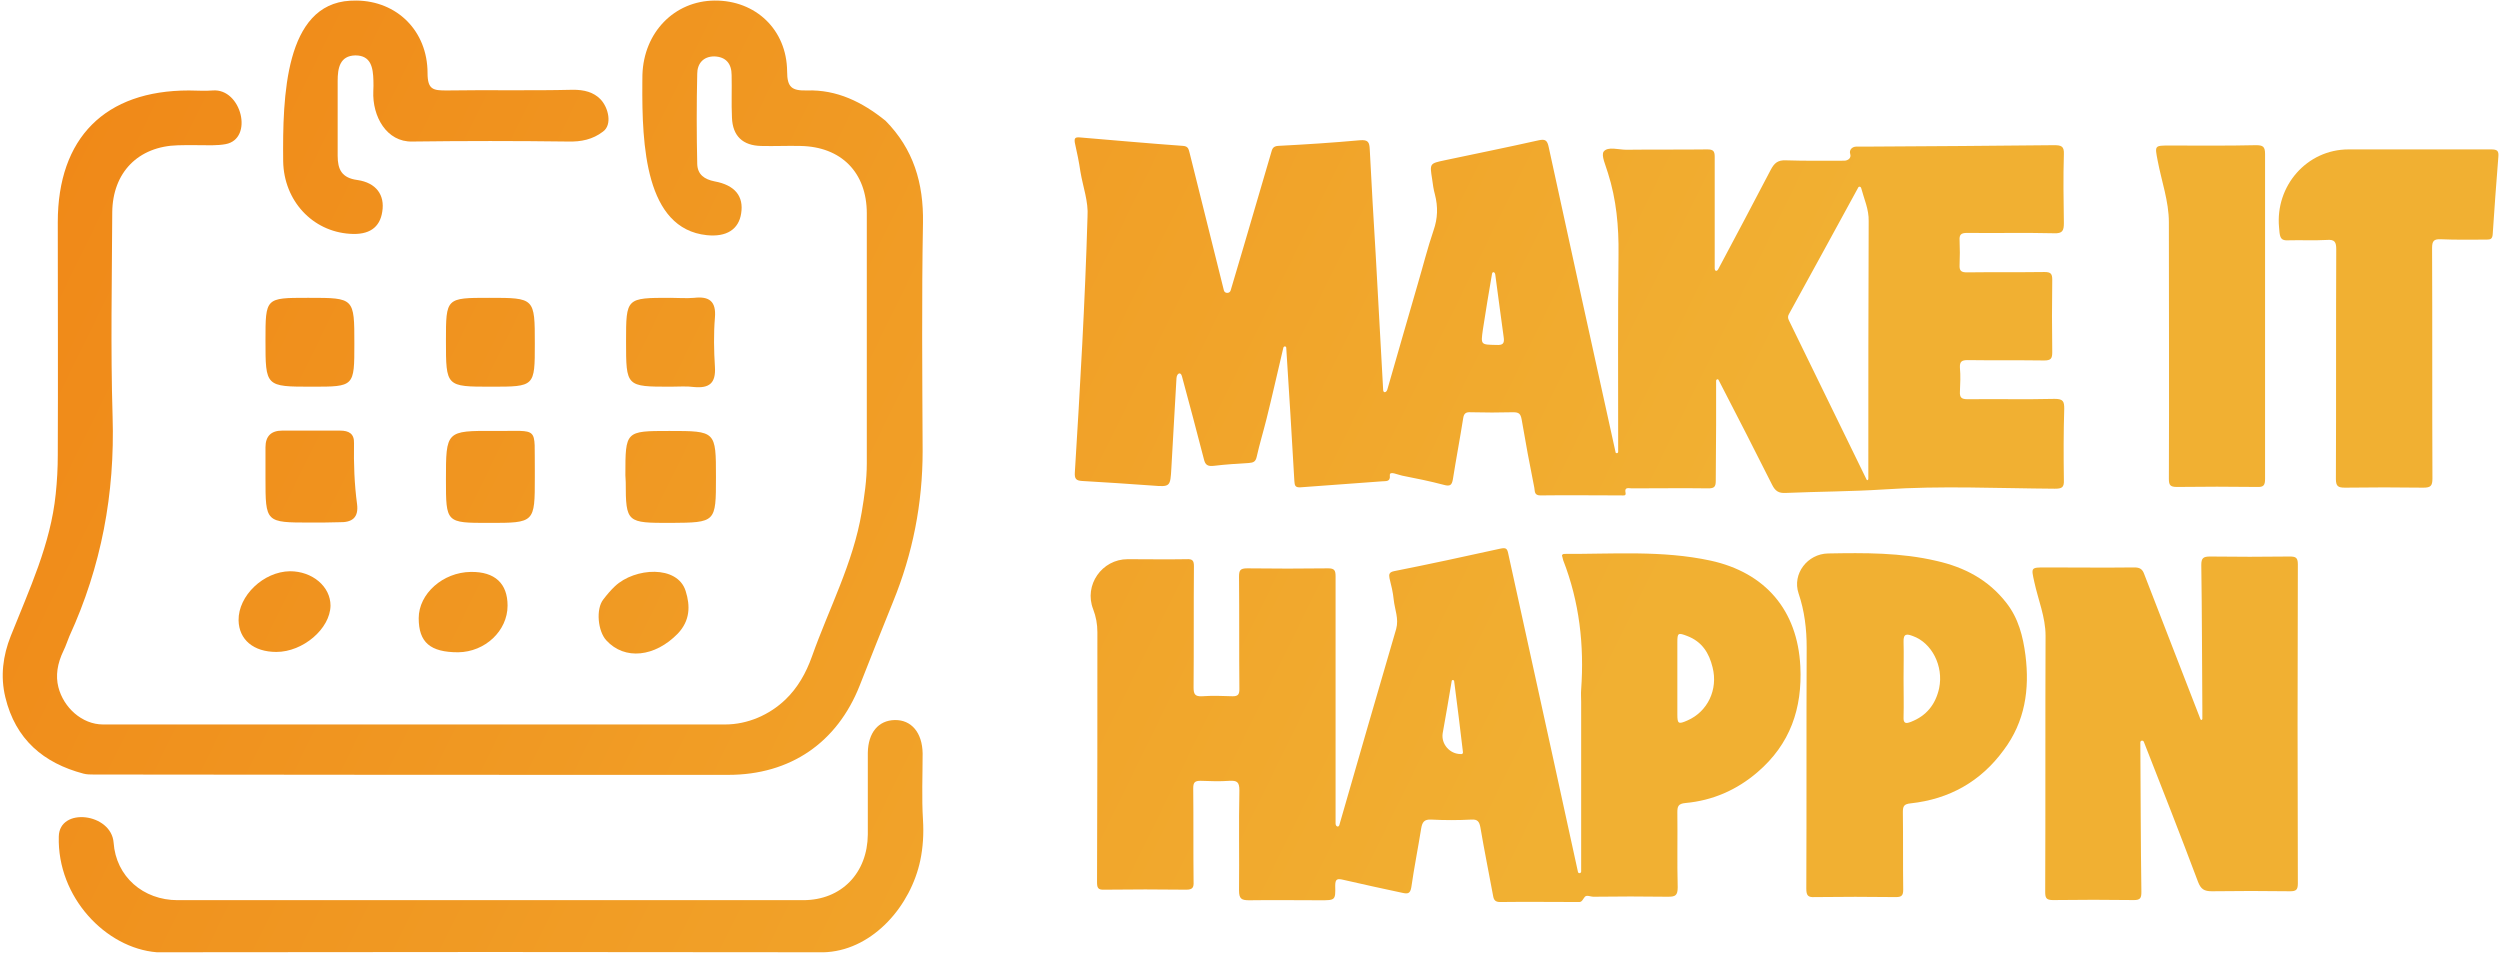 <svg width="151" height="58" viewBox="0 0 151 58" fill="none" xmlns="http://www.w3.org/2000/svg"><path d="M53.486 7.294C55.172 9.001 55.789 11.058 55.748 13.464C55.666 18.05 55.707 22.637 55.727 27.243C55.727 30.41 55.131 33.434 53.938 36.354C53.26 38.041 52.581 39.727 51.923 41.413C50.565 44.848 47.748 46.802 43.984 46.802C31.213 46.802 18.441 46.802 5.649 46.781C5.444 46.781 5.239 46.78 5.04 46.727C2.629 46.09 0.935 44.661 0.322 42.113C0.014 40.838 0.178 39.604 0.651 38.411C1.762 35.614 3.058 32.879 3.366 29.835C3.448 29.053 3.49 28.272 3.49 27.49C3.51 22.801 3.49 18.112 3.49 13.423C3.49 8.323 6.348 5.464 11.408 5.464C11.881 5.464 12.374 5.505 12.847 5.464C14.584 5.322 15.339 8.386 13.627 8.706C13.393 8.75 13.121 8.771 12.806 8.775C12.127 8.775 11.428 8.754 10.749 8.775C8.343 8.837 6.801 10.42 6.78 12.826C6.76 16.94 6.677 21.053 6.801 25.166C6.945 29.814 6.122 34.215 4.189 38.431C4.065 38.719 3.983 39.007 3.839 39.295C3.458 40.081 3.352 40.817 3.525 41.501C3.836 42.735 4.953 43.758 6.225 43.758C9.618 43.758 13.012 43.758 16.384 43.758C25.516 43.758 34.668 43.758 43.799 43.758C45.153 43.758 46.479 43.181 47.453 42.241C48.173 41.547 48.683 40.663 49.044 39.645C50.072 36.745 51.532 34.01 52.046 30.945C52.211 29.958 52.355 28.991 52.355 27.984C52.355 22.945 52.355 17.927 52.355 12.888C52.355 10.42 50.812 8.857 48.344 8.816C47.563 8.796 46.761 8.837 45.979 8.816C44.869 8.796 44.252 8.22 44.211 7.109C44.169 6.245 44.211 5.402 44.19 4.538C44.19 3.839 43.84 3.428 43.141 3.407C42.462 3.407 42.113 3.86 42.113 4.456C42.072 6.266 42.072 8.076 42.113 9.906C42.133 10.544 42.545 10.832 43.162 10.955C44.396 11.181 44.93 11.86 44.766 12.888C44.622 13.855 43.881 14.328 42.689 14.204C38.974 13.815 38.772 8.771 38.797 5.037C38.798 4.864 38.8 4.691 38.802 4.518C38.884 1.947 40.735 0.055 43.162 0.034C45.63 0.014 47.522 1.783 47.542 4.312C47.542 5.279 47.83 5.484 48.735 5.464C50.545 5.402 52.087 6.163 53.486 7.294Z" fill="url(#paint0_linear_1206_2063)" /><path d="M3.551 50.524C3.586 48.734 6.725 49.109 6.862 50.894C7.006 52.951 8.652 54.37 10.729 54.37C23.315 54.37 35.922 54.37 48.509 54.37C50.833 54.37 52.396 52.725 52.416 50.401C52.416 48.755 52.416 47.11 52.416 45.465C52.437 44.252 53.054 43.511 54.041 43.491C55.049 43.47 55.707 44.252 55.727 45.506C55.727 46.843 55.666 48.18 55.748 49.516C55.8 50.371 55.749 51.184 55.587 51.959C55.013 54.702 52.773 57.295 49.978 57.506C49.908 57.511 49.836 57.515 49.763 57.517C36.334 57.496 22.904 57.496 9.474 57.517C6.389 57.27 3.448 54.185 3.551 50.524Z" fill="url(#paint1_linear_1206_2063)" /><path d="M24.899 8.549C23.357 8.587 22.479 7.04 22.548 5.5C22.558 5.288 22.563 5.077 22.554 4.867C22.534 4.086 22.41 3.346 21.464 3.346C20.518 3.366 20.395 4.127 20.395 4.888C20.395 6.389 20.395 7.891 20.395 9.413C20.395 10.235 20.642 10.749 21.588 10.873C22.719 11.037 23.254 11.778 23.089 12.785C22.945 13.752 22.287 14.204 21.135 14.122C18.873 13.978 17.145 12.127 17.104 9.742C17.063 5.804 17.217 0.266 21.149 0.043C21.272 0.036 21.398 0.033 21.526 0.034C23.973 0.055 25.824 1.865 25.824 4.415C25.824 5.423 26.174 5.464 26.976 5.464C29.506 5.423 32.035 5.484 34.565 5.423C35.295 5.41 35.86 5.579 36.26 5.987C36.755 6.494 36.995 7.543 36.416 7.952C35.799 8.425 35.1 8.569 34.318 8.549C31.172 8.508 28.046 8.508 24.899 8.549Z" fill="url(#paint2_linear_1206_2063)" /><path d="M18.75 31.562C16.035 31.562 16.035 31.562 16.035 28.868C16.035 28.251 16.035 27.634 16.035 27.017C16.035 26.338 16.384 26.009 17.043 26.009C18.215 26.009 19.367 26.009 20.539 26.009C21.074 26.009 21.403 26.195 21.382 26.77C21.361 28.004 21.403 29.238 21.567 30.452C21.67 31.274 21.259 31.562 20.498 31.542C19.922 31.562 19.346 31.562 18.75 31.562Z" fill="url(#paint3_linear_1206_2063)" /><path d="M37.773 28.704C37.773 26.03 37.773 26.03 40.426 26.03C43.244 26.03 43.244 26.03 43.244 28.827C43.244 31.562 43.244 31.562 40.509 31.583C37.866 31.583 37.796 31.583 37.794 29.118C37.794 28.98 37.773 28.841 37.773 28.704Z" fill="url(#paint4_linear_1206_2063)" /><path d="M32.303 28.827C32.303 31.583 32.303 31.583 29.526 31.583C26.935 31.583 26.935 31.583 26.935 28.971C26.935 26.03 26.935 26.009 29.876 26.03C32.632 26.05 32.262 25.68 32.303 28.416C32.303 28.539 32.303 28.683 32.303 28.827Z" fill="url(#paint5_linear_1206_2063)" /><path d="M21.403 20.765C21.403 23.356 21.403 23.356 18.852 23.356C16.035 23.356 16.035 23.356 16.035 20.559C16.035 17.989 16.035 17.989 18.564 17.989C18.606 17.989 18.626 17.989 18.667 17.989C21.403 17.989 21.403 17.989 21.403 20.765Z" fill="url(#paint6_linear_1206_2063)" /><path d="M32.303 20.765C32.303 23.356 32.303 23.356 29.67 23.356C26.935 23.356 26.935 23.356 26.935 20.58C26.935 17.989 26.935 17.989 29.547 17.989C32.303 17.989 32.303 17.989 32.303 20.765Z" fill="url(#paint7_linear_1206_2063)" /><path d="M40.509 23.356C37.814 23.356 37.814 23.356 37.814 20.621C37.814 17.989 37.814 17.989 40.488 17.989C40.961 17.989 41.455 18.03 41.928 17.989C42.833 17.886 43.264 18.194 43.182 19.181C43.1 20.169 43.12 21.176 43.182 22.163C43.244 23.151 42.833 23.459 41.928 23.377C41.475 23.315 40.982 23.356 40.509 23.356Z" fill="url(#paint8_linear_1206_2063)" /><path d="M27.675 39.398C25.989 39.398 25.29 38.801 25.29 37.341C25.29 35.861 26.75 34.565 28.436 34.544C29.896 34.524 30.657 35.244 30.657 36.58C30.657 38.102 29.3 39.377 27.675 39.398Z" fill="url(#paint9_linear_1206_2063)" /><path d="M16.693 39.377C15.315 39.377 14.431 38.637 14.41 37.465C14.39 35.984 15.912 34.524 17.516 34.503C18.873 34.503 19.963 35.429 19.963 36.58C19.942 37.979 18.297 39.377 16.693 39.377Z" fill="url(#paint10_linear_1206_2063)" /><path d="M37.142 35.409C38.344 34.278 40.923 34.12 41.413 35.696C41.701 36.601 41.681 37.485 40.941 38.267C39.562 39.686 37.732 39.892 36.622 38.678C36.107 38.123 35.984 36.786 36.437 36.21C36.657 35.922 36.889 35.647 37.142 35.409Z" fill="url(#paint11_linear_1206_2063)" /><path d="M132.969 43.486C132.998 43.481 133.022 43.449 133.022 43.42C133.022 43.244 133.022 43.068 133.022 42.893C133.001 39.977 133.001 37.061 132.958 34.124C132.958 33.699 133.086 33.614 133.49 33.614C135.087 33.635 136.683 33.635 138.279 33.614C138.641 33.614 138.79 33.656 138.79 34.082C138.768 40.509 138.768 46.936 138.79 53.363C138.79 53.746 138.683 53.832 138.321 53.832C136.747 53.81 135.172 53.81 133.597 53.832C133.129 53.832 132.937 53.704 132.767 53.278C131.703 50.448 130.596 47.617 129.489 44.808C129.442 44.691 129.278 44.719 129.277 44.845C129.277 44.883 129.277 44.919 129.277 44.957C129.298 47.937 129.298 50.895 129.34 53.874C129.34 54.236 129.277 54.364 128.894 54.364C127.255 54.342 125.637 54.342 123.999 54.364C123.573 54.364 123.53 54.215 123.53 53.853C123.552 48.703 123.53 43.552 123.552 38.402C123.552 37.274 123.105 36.231 122.871 35.146C122.679 34.273 122.658 34.273 123.552 34.273C125.339 34.273 127.127 34.295 128.915 34.273C129.255 34.273 129.404 34.38 129.511 34.678C130.617 37.551 131.745 40.424 132.852 43.297C132.869 43.349 132.887 43.401 132.916 43.453C132.928 43.476 132.944 43.491 132.969 43.486Z" fill="url(#paint12_linear_1206_2063)" /><path d="M137.655 13.738C137.421 11.229 139.334 9.024 141.854 9.024C144.727 9.024 147.6 9.024 150.452 9.024C150.814 9.024 150.942 9.088 150.899 9.492C150.771 11.046 150.665 12.599 150.559 14.153C150.537 14.43 150.431 14.472 150.197 14.472C149.282 14.472 148.345 14.493 147.43 14.451C147.004 14.43 146.898 14.557 146.898 14.983C146.919 19.622 146.898 24.262 146.919 28.901C146.919 29.348 146.813 29.455 146.366 29.455C144.791 29.433 143.216 29.433 141.641 29.455C141.216 29.455 141.088 29.369 141.088 28.923C141.109 24.304 141.088 19.686 141.109 15.068C141.109 14.621 141.024 14.451 140.535 14.493C139.769 14.536 138.981 14.493 138.194 14.515C137.811 14.536 137.726 14.387 137.683 14.046C137.674 13.944 137.664 13.841 137.655 13.738Z" fill="url(#paint13_linear_1206_2063)" /><path d="M136.81 19.112C136.81 22.389 136.81 25.666 136.81 28.923C136.81 29.306 136.725 29.433 136.321 29.412C134.703 29.391 133.107 29.391 131.49 29.412C131.086 29.412 131 29.306 131 28.923C131.022 23.751 131 18.58 131 13.429C131 12.152 130.554 10.939 130.319 9.684C130.149 8.79 130.128 8.79 131.043 8.79C132.788 8.79 134.512 8.811 136.257 8.769C136.683 8.769 136.81 8.854 136.81 9.301C136.81 12.599 136.81 15.855 136.81 19.112Z" fill="url(#paint14_linear_1206_2063)" /><path d="M124.68 24.688C124.68 24.241 124.616 24.092 124.105 24.092C122.36 24.134 120.594 24.092 118.848 24.113C118.465 24.113 118.359 24.006 118.38 23.645C118.402 23.176 118.423 22.687 118.38 22.219C118.359 21.836 118.487 21.75 118.848 21.75C120.381 21.772 121.934 21.75 123.467 21.772C123.892 21.772 123.956 21.644 123.956 21.261C123.935 19.814 123.935 18.367 123.956 16.898C123.956 16.537 123.871 16.43 123.488 16.43C121.934 16.451 120.381 16.43 118.806 16.451C118.465 16.451 118.338 16.366 118.359 16.004C118.38 15.515 118.38 15.004 118.359 14.515C118.338 14.174 118.444 14.068 118.806 14.068C120.551 14.089 122.317 14.046 124.063 14.089C124.573 14.11 124.658 13.94 124.658 13.472C124.637 12.088 124.616 10.705 124.658 9.322C124.68 8.832 124.509 8.769 124.063 8.769C120.359 8.811 116.656 8.832 112.953 8.854C112.679 8.854 112.404 8.854 112.129 8.854C111.87 8.854 111.672 9.057 111.754 9.304C111.83 9.535 111.63 9.705 111.386 9.706C110.206 9.709 109.028 9.722 107.867 9.684C107.377 9.662 107.165 9.854 106.952 10.258C105.909 12.259 104.845 14.259 103.781 16.26C103.691 16.418 103.568 16.383 103.568 16.202C103.568 13.963 103.568 11.707 103.568 9.471C103.568 9.13 103.483 9.024 103.121 9.024C101.482 9.045 99.865 9.024 98.226 9.045C97.758 9.045 97.12 8.832 96.864 9.152C96.694 9.386 96.992 10.003 97.12 10.45C97.63 12.046 97.779 13.685 97.758 15.366C97.716 19.197 97.737 23.006 97.737 26.837C97.737 26.982 97.737 27.127 97.737 27.3C97.737 27.365 97.645 27.396 97.595 27.355C97.585 27.346 97.586 27.34 97.583 27.327C96.223 21.183 94.883 15.04 93.544 8.896C93.459 8.492 93.353 8.385 92.948 8.471C91.054 8.896 89.16 9.279 87.245 9.684C86.351 9.875 86.351 9.875 86.5 10.812C86.542 11.131 86.585 11.45 86.67 11.748C86.862 12.493 86.84 13.195 86.585 13.919C86.223 14.983 85.947 16.09 85.627 17.175C85.011 19.284 84.412 21.392 83.798 23.519C83.738 23.727 83.542 23.755 83.542 23.538C83.393 20.835 83.244 18.133 83.095 15.43C82.967 13.302 82.839 11.152 82.733 9.024C82.712 8.598 82.648 8.428 82.137 8.471C80.498 8.62 78.86 8.726 77.2 8.811C76.88 8.832 76.838 9.003 76.774 9.237C76.221 11.131 75.667 13.004 75.114 14.898C74.86 15.761 74.606 16.611 74.331 17.544C74.272 17.744 73.968 17.74 73.922 17.537C73.241 14.77 72.539 12.025 71.858 9.258C71.794 9.045 71.794 8.832 71.454 8.811C69.368 8.662 67.282 8.471 65.218 8.3C64.941 8.279 64.877 8.343 64.92 8.62C65.048 9.194 65.175 9.79 65.26 10.386C65.409 11.28 65.75 12.174 65.686 13.089C65.537 18.239 65.239 23.389 64.92 28.54C64.899 28.901 64.984 29.029 65.346 29.05C66.75 29.135 68.176 29.221 69.581 29.327C70.687 29.412 70.687 29.412 70.751 28.263C70.847 26.465 70.96 24.667 71.059 22.854C71.076 22.542 71.314 22.427 71.39 22.73C71.837 24.39 72.284 26.049 72.709 27.709C72.794 28.093 72.943 28.178 73.326 28.135C74.029 28.05 74.731 28.007 75.433 27.965C75.71 27.944 75.838 27.88 75.901 27.603C76.072 26.837 76.306 26.071 76.497 25.305C76.845 23.913 77.158 22.504 77.515 20.998C77.54 20.896 77.689 20.901 77.689 21.006C77.859 23.687 78.03 26.369 78.179 29.05C78.2 29.327 78.221 29.455 78.562 29.433C80.2 29.306 81.839 29.199 83.478 29.072C83.712 29.05 83.989 29.114 83.946 28.71C83.92 28.423 84.407 28.674 84.69 28.729C85.532 28.894 86.383 29.066 87.202 29.284C87.585 29.391 87.692 29.306 87.755 28.944C87.947 27.731 88.181 26.496 88.373 25.283C88.415 24.964 88.543 24.879 88.841 24.9C89.692 24.922 90.543 24.922 91.395 24.9C91.735 24.9 91.842 24.985 91.906 25.326C92.14 26.709 92.395 28.071 92.672 29.455C92.714 29.646 92.65 29.923 93.033 29.923C94.672 29.901 96.29 29.923 97.928 29.923C98.035 29.923 98.226 29.965 98.184 29.774C98.099 29.391 98.375 29.497 98.567 29.497C100.099 29.497 101.653 29.476 103.185 29.497C103.525 29.497 103.632 29.412 103.632 29.05C103.632 27.944 103.653 26.816 103.653 25.709C103.653 24.798 103.653 23.908 103.653 22.998C103.653 22.956 103.688 22.917 103.729 22.907C103.76 22.9 103.788 22.919 103.801 22.948C103.842 23.038 103.894 23.125 103.93 23.198C104.973 25.22 106.015 27.241 107.037 29.284C107.228 29.667 107.441 29.795 107.846 29.774C109.825 29.689 111.825 29.689 113.805 29.561C117.231 29.327 120.679 29.497 124.105 29.518C124.531 29.518 124.68 29.455 124.658 28.986C124.637 27.497 124.637 26.092 124.68 24.688ZM90.373 20.835C89.437 20.814 89.437 20.835 89.564 19.92C89.735 18.792 89.926 17.664 90.118 16.537C90.149 16.38 90.292 16.423 90.314 16.581C90.487 17.847 90.644 19.096 90.82 20.346C90.884 20.75 90.778 20.857 90.373 20.835ZM112.847 28.454C112.847 28.608 112.847 28.762 112.847 28.932C112.847 28.962 112.822 28.991 112.793 29.001C112.774 29.007 112.756 28.996 112.747 28.977C111.177 25.774 109.628 22.57 108.058 19.367C107.973 19.197 107.973 19.09 108.08 18.92C109.461 16.392 110.863 13.863 112.244 11.313C112.249 11.305 112.25 11.301 112.257 11.295C112.309 11.251 112.395 11.286 112.413 11.351C112.59 12.023 112.888 12.647 112.868 13.366C112.847 18.409 112.847 23.432 112.847 28.454Z" fill="url(#paint15_linear_1206_2063)" /><path d="M108.74 40.245C108.569 36.861 106.633 34.584 103.313 33.86C100.387 33.228 97.419 33.471 94.472 33.456C94.413 33.456 94.342 33.503 94.344 33.561C94.345 33.585 94.356 33.596 94.362 33.619C94.38 33.693 94.398 33.766 94.417 33.839C95.396 36.35 95.694 38.968 95.502 41.649C95.481 41.905 95.502 42.139 95.502 42.394C95.502 45.781 95.502 49.148 95.502 52.641C95.502 52.749 95.34 52.777 95.311 52.673C94.8 50.375 94.31 48.055 93.8 45.757C92.906 41.649 91.991 37.542 91.097 33.434C91.033 33.115 90.948 33.073 90.629 33.136C88.5 33.605 86.351 34.073 84.201 34.498C83.903 34.562 83.882 34.69 83.925 34.924C84.031 35.35 84.138 35.775 84.18 36.222C84.244 36.818 84.499 37.371 84.329 37.989C83.18 41.905 82.052 45.821 80.924 49.736C80.918 49.758 80.912 49.782 80.907 49.805C80.864 50.001 80.669 49.937 80.669 49.736C80.669 44.756 80.669 39.776 80.669 34.818C80.669 34.456 80.605 34.328 80.222 34.328C78.583 34.349 76.966 34.349 75.327 34.328C74.901 34.328 74.837 34.456 74.837 34.839C74.859 37.095 74.837 39.372 74.859 41.628C74.859 41.947 74.773 42.054 74.454 42.054C73.837 42.032 73.22 42.011 72.603 42.054C72.177 42.075 72.092 41.926 72.092 41.522C72.113 39.074 72.092 36.627 72.113 34.2C72.113 33.86 72.028 33.754 71.666 33.775C70.475 33.796 69.283 33.775 68.112 33.775C66.553 33.775 65.458 35.344 66.027 36.797C66.197 37.244 66.282 37.691 66.282 38.18C66.282 43.203 66.282 48.247 66.261 53.269C66.261 53.61 66.303 53.759 66.708 53.737C68.346 53.716 70.006 53.716 71.645 53.737C72.028 53.737 72.113 53.61 72.092 53.248C72.071 51.375 72.092 49.502 72.071 47.608C72.071 47.246 72.177 47.161 72.518 47.161C73.092 47.182 73.688 47.204 74.263 47.161C74.71 47.14 74.859 47.225 74.859 47.736C74.816 49.758 74.859 51.779 74.837 53.78C74.837 54.291 74.986 54.376 75.455 54.376C76.88 54.355 78.328 54.376 79.754 54.376C80.647 54.376 80.669 54.376 80.647 53.503C80.647 53.078 80.775 53.056 81.137 53.141C82.329 53.418 83.52 53.673 84.712 53.929C85.01 53.993 85.18 53.993 85.244 53.588C85.415 52.397 85.649 51.226 85.84 50.034C85.904 49.672 86.01 49.481 86.436 49.502C87.245 49.545 88.075 49.545 88.883 49.502C89.245 49.481 89.352 49.63 89.415 49.97C89.65 51.354 89.926 52.716 90.182 54.099C90.224 54.376 90.331 54.482 90.607 54.482C92.203 54.461 93.8 54.482 95.396 54.482C95.556 54.482 95.619 54.289 95.725 54.167C95.835 54.04 96.087 54.163 96.226 54.163C97.737 54.142 99.227 54.142 100.738 54.163C101.184 54.163 101.333 54.099 101.333 53.588C101.291 52.077 101.333 50.588 101.312 49.077C101.312 48.715 101.355 48.544 101.802 48.502C103.44 48.353 104.909 47.715 106.164 46.629C108.122 44.948 108.867 42.798 108.74 40.245ZM88.288 45.544C88.263 45.544 88.238 45.544 88.214 45.544C87.56 45.54 87.036 44.934 87.138 44.288C87.327 43.219 87.516 42.171 87.684 41.123C87.688 41.095 87.712 41.075 87.74 41.073C87.78 41.071 87.825 41.095 87.83 41.134C88.014 42.568 88.198 44.001 88.363 45.435C88.368 45.481 88.335 45.544 88.288 45.544ZM101.908 43.522C101.376 43.756 101.312 43.714 101.312 43.16C101.312 42.415 101.312 41.67 101.312 40.926C101.312 40.223 101.312 39.521 101.312 38.797C101.312 38.223 101.355 38.202 101.908 38.414C102.802 38.755 103.228 39.436 103.44 40.308C103.781 41.649 103.142 42.99 101.908 43.522Z" fill="url(#paint16_linear_1206_2063)" /><path d="M122.339 39.585C122.19 38.436 121.913 37.329 121.168 36.392C120.083 35.009 118.657 34.264 116.976 33.881C114.806 33.37 112.625 33.389 110.416 33.429C109.172 33.451 108.24 34.659 108.633 35.839C108.995 36.903 109.123 37.989 109.123 39.117C109.101 43.969 109.123 48.821 109.101 53.673C109.101 54.099 109.208 54.206 109.612 54.184C111.251 54.163 112.868 54.163 114.507 54.184C114.847 54.184 114.954 54.099 114.954 53.737C114.933 52.184 114.954 50.63 114.933 49.055C114.933 48.694 114.996 48.566 115.401 48.523C117.742 48.268 119.636 47.204 121.019 45.31C122.317 43.586 122.594 41.628 122.339 39.585ZM117.125 41.564C116.912 42.543 116.358 43.245 115.401 43.607C115.124 43.714 114.954 43.714 114.975 43.309C114.996 42.543 114.975 41.756 114.975 40.989C114.975 40.245 114.996 39.5 114.975 38.776C114.954 38.244 115.188 38.287 115.528 38.414C116.678 38.819 117.401 40.223 117.125 41.564Z" fill="url(#paint17_linear_1206_2063)" /><defs><linearGradient id="paint0_linear_1206_2063" x1="-1.958" y1="3.524" x2="93.424" y2="50.352" gradientUnits="userSpaceOnUse"><stop stop-color="#F08616" /><stop offset="1" stop-color="#F1B032" /></linearGradient><linearGradient id="paint1_linear_1206_2063" x1="-1.958" y1="3.524" x2="93.424" y2="50.352" gradientUnits="userSpaceOnUse"><stop stop-color="#F08616" /><stop offset="1" stop-color="#F1B032" /></linearGradient><linearGradient id="paint2_linear_1206_2063" x1="-1.958" y1="3.524" x2="93.424" y2="50.352" gradientUnits="userSpaceOnUse"><stop stop-color="#F08616" /><stop offset="1" stop-color="#F1B032" /></linearGradient><linearGradient id="paint3_linear_1206_2063" x1="-1.958" y1="3.524" x2="93.424" y2="50.352" gradientUnits="userSpaceOnUse"><stop stop-color="#F08616" /><stop offset="1" stop-color="#F1B032" /></linearGradient><linearGradient id="paint4_linear_1206_2063" x1="-1.958" y1="3.524" x2="93.424" y2="50.352" gradientUnits="userSpaceOnUse"><stop stop-color="#F08616" /><stop offset="1" stop-color="#F1B032" /></linearGradient><linearGradient id="paint5_linear_1206_2063" x1="-1.958" y1="3.524" x2="93.424" y2="50.352" gradientUnits="userSpaceOnUse"><stop stop-color="#F08616" /><stop offset="1" stop-color="#F1B032" /></linearGradient><linearGradient id="paint6_linear_1206_2063" x1="-1.958" y1="3.524" x2="93.424" y2="50.352" gradientUnits="userSpaceOnUse"><stop stop-color="#F08616" /><stop offset="1" stop-color="#F1B032" /></linearGradient><linearGradient id="paint7_linear_1206_2063" x1="-1.958" y1="3.524" x2="93.424" y2="50.352" gradientUnits="userSpaceOnUse"><stop stop-color="#F08616" /><stop offset="1" stop-color="#F1B032" /></linearGradient><linearGradient id="paint8_linear_1206_2063" x1="-1.958" y1="3.524" x2="93.424" y2="50.352" gradientUnits="userSpaceOnUse"><stop stop-color="#F08616" /><stop offset="1" stop-color="#F1B032" /></linearGradient><linearGradient id="paint9_linear_1206_2063" x1="-1.958" y1="3.524" x2="93.424" y2="50.352" gradientUnits="userSpaceOnUse"><stop stop-color="#F08616" /><stop offset="1" stop-color="#F1B032" /></linearGradient><linearGradient id="paint10_linear_1206_2063" x1="-1.958" y1="3.524" x2="93.424" y2="50.352" gradientUnits="userSpaceOnUse"><stop stop-color="#F08616" /><stop offset="1" stop-color="#F1B032" /></linearGradient><linearGradient id="paint11_linear_1206_2063" x1="-1.958" y1="3.524" x2="93.424" y2="50.352" gradientUnits="userSpaceOnUse"><stop stop-color="#F08616" /><stop offset="1" stop-color="#F1B032" /></linearGradient><linearGradient id="paint12_linear_1206_2063" x1="-1.958" y1="3.524" x2="93.424" y2="50.352" gradientUnits="userSpaceOnUse"><stop stop-color="#F08616" /><stop offset="1" stop-color="#F1B032" /></linearGradient><linearGradient id="paint13_linear_1206_2063" x1="-1.958" y1="3.524" x2="93.424" y2="50.352" gradientUnits="userSpaceOnUse"><stop stop-color="#F08616" /><stop offset="1" stop-color="#F1B032" /></linearGradient><linearGradient id="paint14_linear_1206_2063" x1="-1.958" y1="3.524" x2="93.424" y2="50.352" gradientUnits="userSpaceOnUse"><stop stop-color="#F08616" /><stop offset="1" stop-color="#F1B032" /></linearGradient><linearGradient id="paint15_linear_1206_2063" x1="-1.958" y1="3.524" x2="93.424" y2="50.352" gradientUnits="userSpaceOnUse"><stop stop-color="#F08616" /><stop offset="1" stop-color="#F1B032" /></linearGradient><linearGradient id="paint16_linear_1206_2063" x1="-1.958" y1="3.524" x2="93.424" y2="50.352" gradientUnits="userSpaceOnUse"><stop stop-color="#F08616" /><stop offset="1" stop-color="#F1B032" /></linearGradient><linearGradient id="paint17_linear_1206_2063" x1="-1.958" y1="3.524" x2="93.424" y2="50.352" gradientUnits="userSpaceOnUse"><stop stop-color="#F08616" /><stop offset="1" stop-color="#F1B032" /></linearGradient></defs></svg> 